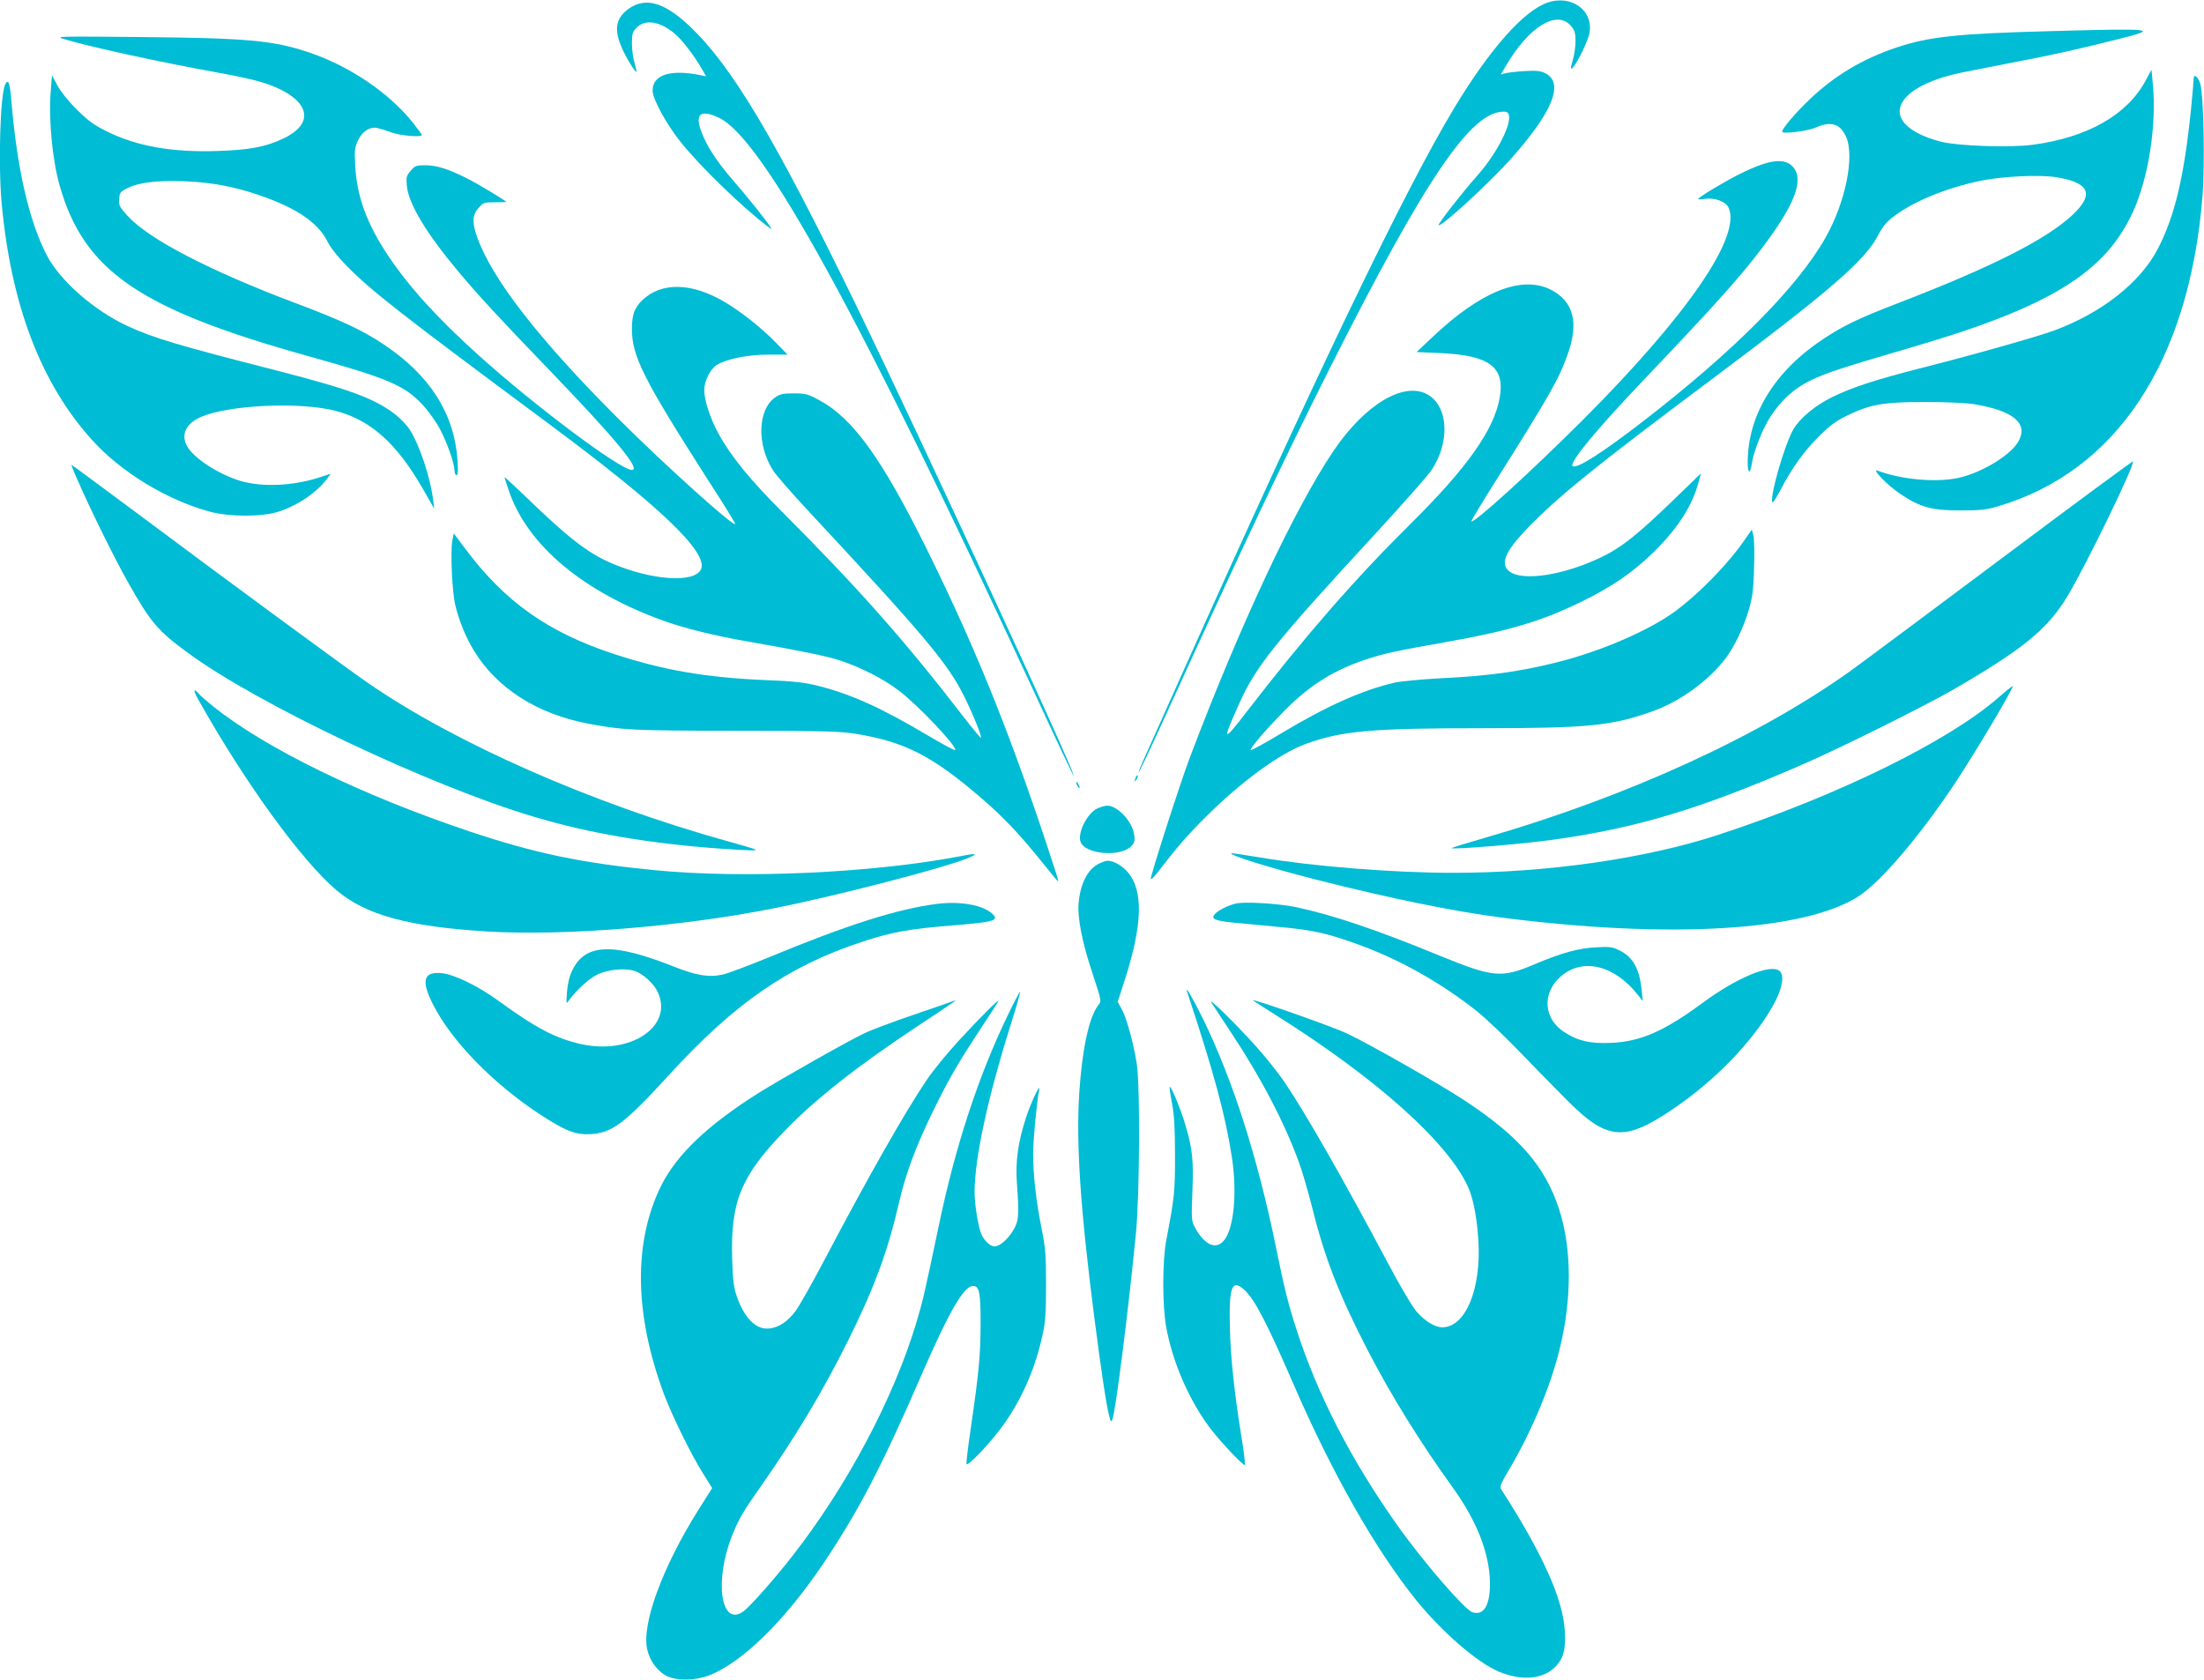 <?xml version="1.0" standalone="no"?>
<!DOCTYPE svg PUBLIC "-//W3C//DTD SVG 20010904//EN"
 "http://www.w3.org/TR/2001/REC-SVG-20010904/DTD/svg10.dtd">
<svg version="1.0" xmlns="http://www.w3.org/2000/svg"
 width="1280pt" height="976pt" viewBox="0 0 1280 976"
 preserveAspectRatio="xMidYMid meet">
<g transform="translate(0,976) scale(0.1,-0.1)"
fill="#00bcd4" stroke="none">
<path d="M8985 9744 c-138 -49 -333 -270 -538 -609 -288 -477 -801 -1545
-1589 -3305 -105 -234 -203 -454 -219 -489 -16 -35 -28 -66 -26 -68 2 -2 78
158 167 354 452 990 665 1441 940 1988 563 1118 830 1510 1021 1496 70 -5 -24
-217 -164 -374 -82 -92 -228 -279 -222 -285 13 -13 281 233 407 371 255 283
327 457 210 513 -28 13 -53 15 -121 11 -47 -3 -97 -9 -110 -13 l-25 -7 29 49
c133 229 298 330 379 233 21 -25 26 -41 26 -88 0 -32 -7 -80 -15 -106 -8 -27
-13 -51 -11 -53 13 -12 91 138 106 201 29 133 -103 232 -245 181z"/>
<path d="M3710 9738 c-50 -14 -100 -55 -117 -96 -17 -42 -12 -89 18 -159 21
-51 79 -146 85 -140 2 1 -3 25 -11 52 -8 26 -15 77 -15 112 0 58 3 68 29 94
50 49 135 35 220 -37 39 -32 109 -122 151 -194 l31 -53 -30 6 c-177 36 -281 3
-281 -89 0 -49 80 -195 163 -299 116 -145 358 -379 511 -495 18 -13 19 -13 11
0 -17 30 -135 178 -220 275 -96 111 -155 203 -185 289 -34 96 2 121 105 72
255 -119 820 -1150 1837 -3349 121 -263 222 -476 224 -474 13 12 -892 1968
-1262 2730 -473 972 -724 1394 -968 1624 -119 113 -213 155 -296 131z"/>
<path d="M11905 9579 c-536 -14 -703 -32 -891 -95 -197 -66 -359 -163 -504
-301 -82 -78 -160 -170 -160 -188 0 -15 149 3 195 24 88 39 142 23 176 -53 52
-114 -4 -385 -121 -590 -165 -289 -533 -658 -1056 -1062 -245 -189 -390 -281
-411 -261 -20 20 137 210 413 500 431 453 559 597 688 767 188 249 244 393
181 468 -49 58 -138 47 -310 -38 -86 -43 -222 -124 -243 -145 -4 -4 13 -4 38
0 58 8 122 -15 139 -51 76 -167 -240 -626 -848 -1235 -303 -302 -632 -602
-646 -587 -2 2 64 112 147 243 305 484 361 582 412 725 67 186 35 309 -97 377
-170 86 -409 -10 -691 -278 l-89 -84 139 -6 c284 -13 375 -81 344 -258 -33
-188 -190 -410 -525 -741 -316 -313 -605 -644 -945 -1085 -138 -179 -143 -176
-49 35 100 228 204 357 818 1023 146 159 283 314 304 345 110 165 99 372 -23
441 -138 77 -365 -60 -546 -329 -225 -333 -543 -1012 -834 -1781 -58 -153
-233 -699 -227 -706 3 -2 18 12 34 32 122 158 172 216 287 331 207 206 429
368 580 423 210 76 382 91 1024 91 618 0 756 14 994 100 159 57 327 181 423
310 49 67 101 175 131 276 22 75 27 114 31 244 3 85 1 171 -4 190 l-9 34 -34
-49 c-98 -145 -266 -318 -410 -425 -153 -113 -439 -236 -695 -299 -214 -53
-395 -78 -669 -91 -110 -6 -229 -17 -265 -25 -188 -43 -394 -135 -662 -296
-93 -56 -172 -99 -175 -96 -8 8 91 123 200 233 149 150 292 237 486 299 103
32 157 44 446 95 368 65 558 122 789 235 178 87 301 172 421 290 139 137 223
269 259 405 l13 50 -161 -156 c-207 -200 -300 -274 -412 -328 -219 -107 -463
-145 -539 -85 -60 47 -21 127 143 289 177 176 389 345 1038 831 675 505 883
685 958 828 31 59 51 83 100 119 118 87 307 163 503 203 127 25 335 35 431 20
196 -31 226 -98 99 -218 -152 -143 -468 -303 -1010 -512 -232 -89 -318 -131
-433 -206 -287 -188 -445 -444 -445 -722 0 -66 15 -69 24 -5 10 69 65 208 111
276 61 93 139 163 230 206 92 45 193 77 579 190 810 236 1134 435 1296 795 89
198 135 500 113 735 l-8 85 -35 -65 c-107 -198 -338 -329 -655 -371 -135 -18
-439 -7 -537 19 -363 97 -295 314 127 401 55 11 186 37 290 57 228 43 393 80
618 137 240 60 217 63 -398 46z"/>
<path d="M365 9535 c150 -46 555 -134 890 -195 220 -40 304 -63 388 -107 163
-86 165 -201 4 -277 -105 -50 -198 -67 -383 -73 -264 -9 -469 27 -644 114 -77
38 -110 63 -175 128 -48 47 -93 104 -112 139 l-31 59 -7 -89 c-14 -162 9 -405
52 -554 142 -495 465 -716 1444 -989 460 -128 559 -170 662 -281 37 -40 82
-103 105 -148 42 -81 82 -197 82 -238 0 -13 5 -24 11 -24 9 0 10 25 6 88 -19
270 -160 492 -428 671 -122 82 -248 141 -512 240 -499 188 -852 371 -976 507
-47 52 -52 61 -49 98 3 38 7 43 48 63 68 34 175 46 335 40 160 -7 287 -31 437
-83 211 -73 334 -157 389 -265 17 -36 61 -91 111 -142 148 -150 307 -274 1173
-917 649 -482 930 -750 886 -847 -37 -81 -285 -65 -519 35 -141 61 -252 147
-519 406 -57 54 -103 97 -103 94 0 -2 11 -38 25 -78 108 -319 436 -592 910
-760 120 -42 291 -84 470 -115 314 -55 466 -86 542 -111 120 -39 253 -107 341
-174 111 -83 345 -330 329 -347 -4 -3 -76 36 -162 87 -270 160 -441 237 -630
285 -82 21 -139 28 -320 35 -339 15 -586 58 -869 151 -383 126 -634 303 -865
613 l-66 88 -8 -43 c-12 -64 -1 -304 18 -378 21 -87 61 -184 106 -258 133
-220 367 -370 667 -427 197 -37 252 -40 852 -41 521 0 609 -3 703 -18 283 -47
440 -127 724 -371 131 -113 224 -211 350 -368 52 -65 96 -118 98 -118 2 0 -2
19 -10 43 -245 759 -454 1282 -750 1882 -264 533 -432 767 -630 872 -63 34
-78 38 -145 38 -63 0 -80 -4 -109 -24 -101 -72 -107 -274 -11 -424 16 -26 112
-136 212 -243 669 -718 806 -882 899 -1072 53 -108 103 -232 96 -238 -2 -2
-46 51 -98 118 -341 443 -611 748 -1050 1188 -191 191 -305 330 -376 461 -48
87 -83 194 -83 253 0 54 37 126 76 148 60 35 180 58 298 58 l110 0 -69 71
c-85 87 -206 182 -300 237 -190 111 -363 114 -474 9 -46 -44 -61 -85 -61 -167
0 -159 65 -289 443 -880 87 -134 157 -248 157 -253 0 -27 -405 338 -676 608
-465 464 -742 821 -825 1064 -28 80 -25 124 10 163 28 31 33 33 95 33 36 0 66
1 66 2 0 6 -169 108 -230 138 -107 54 -175 75 -241 75 -52 0 -60 -3 -84 -32
-25 -29 -27 -38 -22 -88 9 -102 111 -273 297 -495 110 -132 232 -265 526 -570
388 -403 539 -585 484 -585 -67 0 -564 372 -890 666 -241 217 -404 397 -526
579 -124 186 -181 343 -191 521 -5 87 -3 106 15 146 23 52 68 83 111 75 14 -3
52 -14 83 -26 53 -19 178 -30 178 -15 0 3 -23 35 -51 70 -138 174 -369 330
-603 409 -210 71 -362 84 -991 90 -449 4 -486 4 -440 -10z"/>
<path d="M12740 9302 c0 -10 -7 -88 -15 -173 -40 -392 -93 -620 -192 -812
-101 -197 -327 -375 -604 -477 -97 -36 -483 -145 -780 -220 -257 -66 -390
-109 -505 -165 -101 -49 -190 -123 -229 -189 -49 -86 -133 -372 -123 -422 2
-10 21 18 47 67 68 131 137 227 226 316 65 64 100 89 166 121 134 64 209 77
454 77 118 0 241 -6 281 -13 225 -38 312 -109 259 -211 -41 -81 -212 -186
-351 -217 -129 -28 -332 -10 -469 42 -41 16 58 -87 131 -135 116 -78 182 -96
349 -96 117 0 153 4 219 24 688 203 1109 841 1187 1797 15 185 7 600 -13 658
-14 43 -38 60 -38 28z"/>
<path d="M31 9271 c-30 -55 -42 -468 -21 -696 55 -589 228 -1041 523 -1369
169 -188 435 -350 685 -418 113 -31 301 -31 397 -1 113 36 227 113 286 194
l19 27 -74 -24 c-150 -47 -324 -54 -448 -18 -130 39 -277 135 -313 205 -35 67
-4 130 84 168 162 69 572 88 777 35 205 -52 357 -188 509 -452 l67 -117 -7 55
c-16 127 -79 316 -134 402 -16 26 -53 65 -82 88 -118 93 -263 147 -682 255
-587 150 -724 191 -876 261 -192 88 -392 263 -468 409 -105 202 -175 507 -208
911 -8 94 -17 117 -34 85z"/>
<path d="M11640 6528 c-410 -307 -810 -605 -890 -663 -534 -383 -1303 -734
-2124 -971 -104 -30 -192 -57 -195 -60 -11 -11 390 21 579 47 495 68 863 179
1460 439 225 98 693 331 870 432 410 237 553 354 669 548 111 186 388 757 379
780 -2 3 -338 -245 -748 -552z"/>
<path d="M452 6968 c70 -162 222 -469 293 -593 131 -232 171 -279 346 -407
402 -297 1407 -773 2008 -952 323 -97 680 -157 1091 -186 164 -11 206 -12 198
-5 -3 3 -76 25 -164 49 -784 218 -1580 568 -2090 921 -125 86 -807 587 -1322
972 -216 161 -395 293 -397 293 -2 0 14 -42 37 -92z"/>
<path d="M11605 5707 c-293 -255 -933 -569 -1625 -796 -424 -139 -995 -221
-1540 -221 -348 0 -811 37 -1120 89 -91 15 -167 26 -169 25 -13 -12 224 -85
498 -155 430 -109 789 -182 1071 -219 973 -125 1758 -79 2073 123 128 83 346
337 554 647 117 175 350 567 342 574 -2 2 -40 -28 -84 -67z"/>
<path d="M1162 5678 c266 -472 593 -921 792 -1089 171 -145 419 -212 879 -240
445 -26 1112 27 1647 132 361 70 1027 243 1150 298 55 24 39 26 -61 6 -503
-96 -1252 -130 -1764 -80 -428 42 -697 98 -1077 225 -633 213 -1180 480 -1488
725 -36 29 -74 62 -84 74 -37 41 -35 20 6 -51z"/>
<path d="M6596 5245 c-9 -26 -7 -32 5 -12 6 10 9 21 6 23 -2 3 -7 -2 -11 -11z"/>
<path d="M6250 5215 c0 -5 5 -17 10 -25 5 -8 10 -10 10 -5 0 6 -5 17 -10 25
-5 8 -10 11 -10 5z"/>
<path d="M6373 5064 c-60 -30 -115 -139 -98 -193 23 -73 233 -92 295 -26 19
20 22 32 17 66 -10 76 -96 169 -156 169 -14 0 -41 -8 -58 -16z"/>
<path d="M6382 4743 c-63 -31 -105 -109 -117 -220 -10 -85 18 -233 80 -418 52
-158 53 -160 34 -183 -54 -69 -94 -254 -111 -509 -19 -297 6 -671 87 -1303 41
-318 71 -518 87 -575 9 -36 11 -38 19 -18 19 52 92 628 136 1078 22 228 25
853 5 985 -19 121 -59 267 -87 317 l-24 44 35 107 c111 338 117 539 21 649
-32 36 -81 63 -114 63 -10 0 -33 -8 -51 -17z"/>
<path d="M5446 4510 c-229 -28 -526 -122 -986 -313 -113 -46 -229 -90 -259
-97 -82 -19 -153 -8 -287 45 -352 140 -514 135 -589 -19 -18 -36 -28 -77 -32
-127 -5 -73 -5 -74 12 -49 39 55 113 123 160 147 60 31 163 42 220 23 50 -16
114 -75 136 -125 90 -197 -159 -364 -446 -300 -148 33 -261 92 -485 255 -113
82 -252 150 -324 157 -107 11 -122 -43 -51 -182 108 -213 347 -458 619 -637
150 -98 209 -121 296 -116 124 7 200 64 450 338 387 424 697 638 1129 780 171
56 268 74 529 95 237 19 268 29 224 68 -55 50 -184 73 -316 57z"/>
<path d="M7175 4511 c-45 -11 -101 -40 -119 -60 -26 -29 -1 -40 115 -51 57 -5
176 -17 264 -25 187 -17 277 -37 452 -101 244 -88 484 -224 693 -390 47 -38
155 -140 240 -228 85 -88 209 -215 276 -282 237 -240 337 -249 623 -54 254
172 482 413 592 625 42 83 52 152 24 175 -52 43 -246 -38 -445 -184 -226 -167
-363 -227 -536 -234 -121 -5 -192 12 -271 64 -119 77 -128 226 -20 321 128
112 312 68 450 -107 l28 -35 -7 65 c-12 123 -52 193 -130 230 -40 20 -57 22
-137 17 -101 -5 -201 -33 -354 -98 -195 -82 -239 -78 -555 51 -360 148 -617
235 -828 280 -102 22 -306 34 -355 21z"/>
<path d="M6894 4000 c156 -471 224 -721 261 -967 27 -180 15 -366 -30 -453
-47 -90 -126 -65 -190 59 -15 30 -16 53 -10 200 7 181 1 245 -40 384 -24 85
-84 231 -92 224 -2 -2 4 -46 14 -98 13 -70 17 -148 17 -304 0 -210 -3 -241
-50 -485 -24 -121 -24 -385 -1 -510 37 -200 126 -407 243 -570 53 -74 198
-230 213 -230 4 0 -3 62 -15 138 -44 271 -66 470 -71 648 -7 245 10 296 80
235 62 -55 130 -185 289 -551 225 -519 475 -959 712 -1254 149 -184 352 -361
478 -415 140 -60 271 -45 341 38 40 48 50 93 45 195 -10 187 -130 453 -371
827 -8 13 2 37 47 112 125 210 237 474 290 685 76 297 76 598 0 830 -81 247
-230 419 -544 627 -142 94 -551 327 -685 391 -85 40 -564 209 -548 193 5 -4
66 -44 138 -89 586 -369 1003 -744 1114 -1002 29 -68 49 -177 57 -304 17 -283
-75 -504 -210 -504 -42 0 -100 35 -148 90 -27 31 -96 148 -173 293 -254 478
-471 858 -596 1043 -38 55 -113 149 -168 210 -121 134 -281 290 -255 249 10
-16 62 -95 115 -175 172 -259 311 -525 394 -755 19 -51 54 -174 79 -272 71
-285 156 -501 322 -822 136 -262 303 -531 494 -796 137 -191 210 -377 213
-546 2 -132 -35 -196 -102 -174 -44 14 -285 292 -435 504 -269 379 -466 762
-589 1146 -47 146 -69 235 -117 472 -107 522 -249 967 -425 1328 -56 114 -106
199 -91 155z"/>
<path d="M5851 3859 c-171 -355 -304 -762 -400 -1224 -81 -386 -91 -431 -131
-564 -133 -439 -401 -943 -717 -1348 -100 -129 -246 -294 -284 -322 -131 -97
-173 172 -68 437 38 96 64 141 160 277 210 300 365 558 513 855 155 312 232
520 301 820 36 153 91 302 181 489 96 199 154 300 283 496 58 88 108 165 110
170 6 17 -106 -94 -229 -228 -65 -70 -150 -174 -188 -230 -124 -184 -332 -548
-592 -1042 -72 -137 -149 -273 -170 -301 -47 -62 -97 -95 -153 -101 -76 -8
-144 60 -188 187 -18 53 -23 94 -27 220 -9 332 51 479 308 744 176 182 420
374 770 606 219 145 240 159 205 145 -11 -5 -114 -40 -230 -80 -115 -39 -244
-87 -285 -107 -88 -41 -482 -264 -618 -349 -293 -185 -472 -356 -562 -536
-162 -328 -157 -745 16 -1211 46 -123 158 -352 227 -461 l53 -85 -79 -125
c-211 -336 -332 -667 -298 -813 14 -63 55 -120 106 -150 58 -33 176 -32 261 3
193 80 435 319 655 646 206 306 342 568 578 1113 154 353 239 500 292 500 37
0 44 -36 44 -220 -1 -186 -9 -274 -56 -599 -17 -112 -28 -209 -26 -215 7 -19
158 144 225 242 105 153 177 322 218 513 15 66 19 126 19 284 0 177 -3 215
-27 335 -31 156 -48 305 -48 429 0 77 21 300 35 369 10 49 -44 -63 -75 -156
-47 -142 -64 -258 -54 -387 13 -184 11 -216 -19 -267 -32 -56 -81 -98 -111
-98 -23 0 -55 28 -74 65 -19 38 -42 174 -42 252 1 196 75 542 209 968 33 104
58 192 55 194 -2 2 -35 -61 -73 -140z"/>
</g>
</svg>
